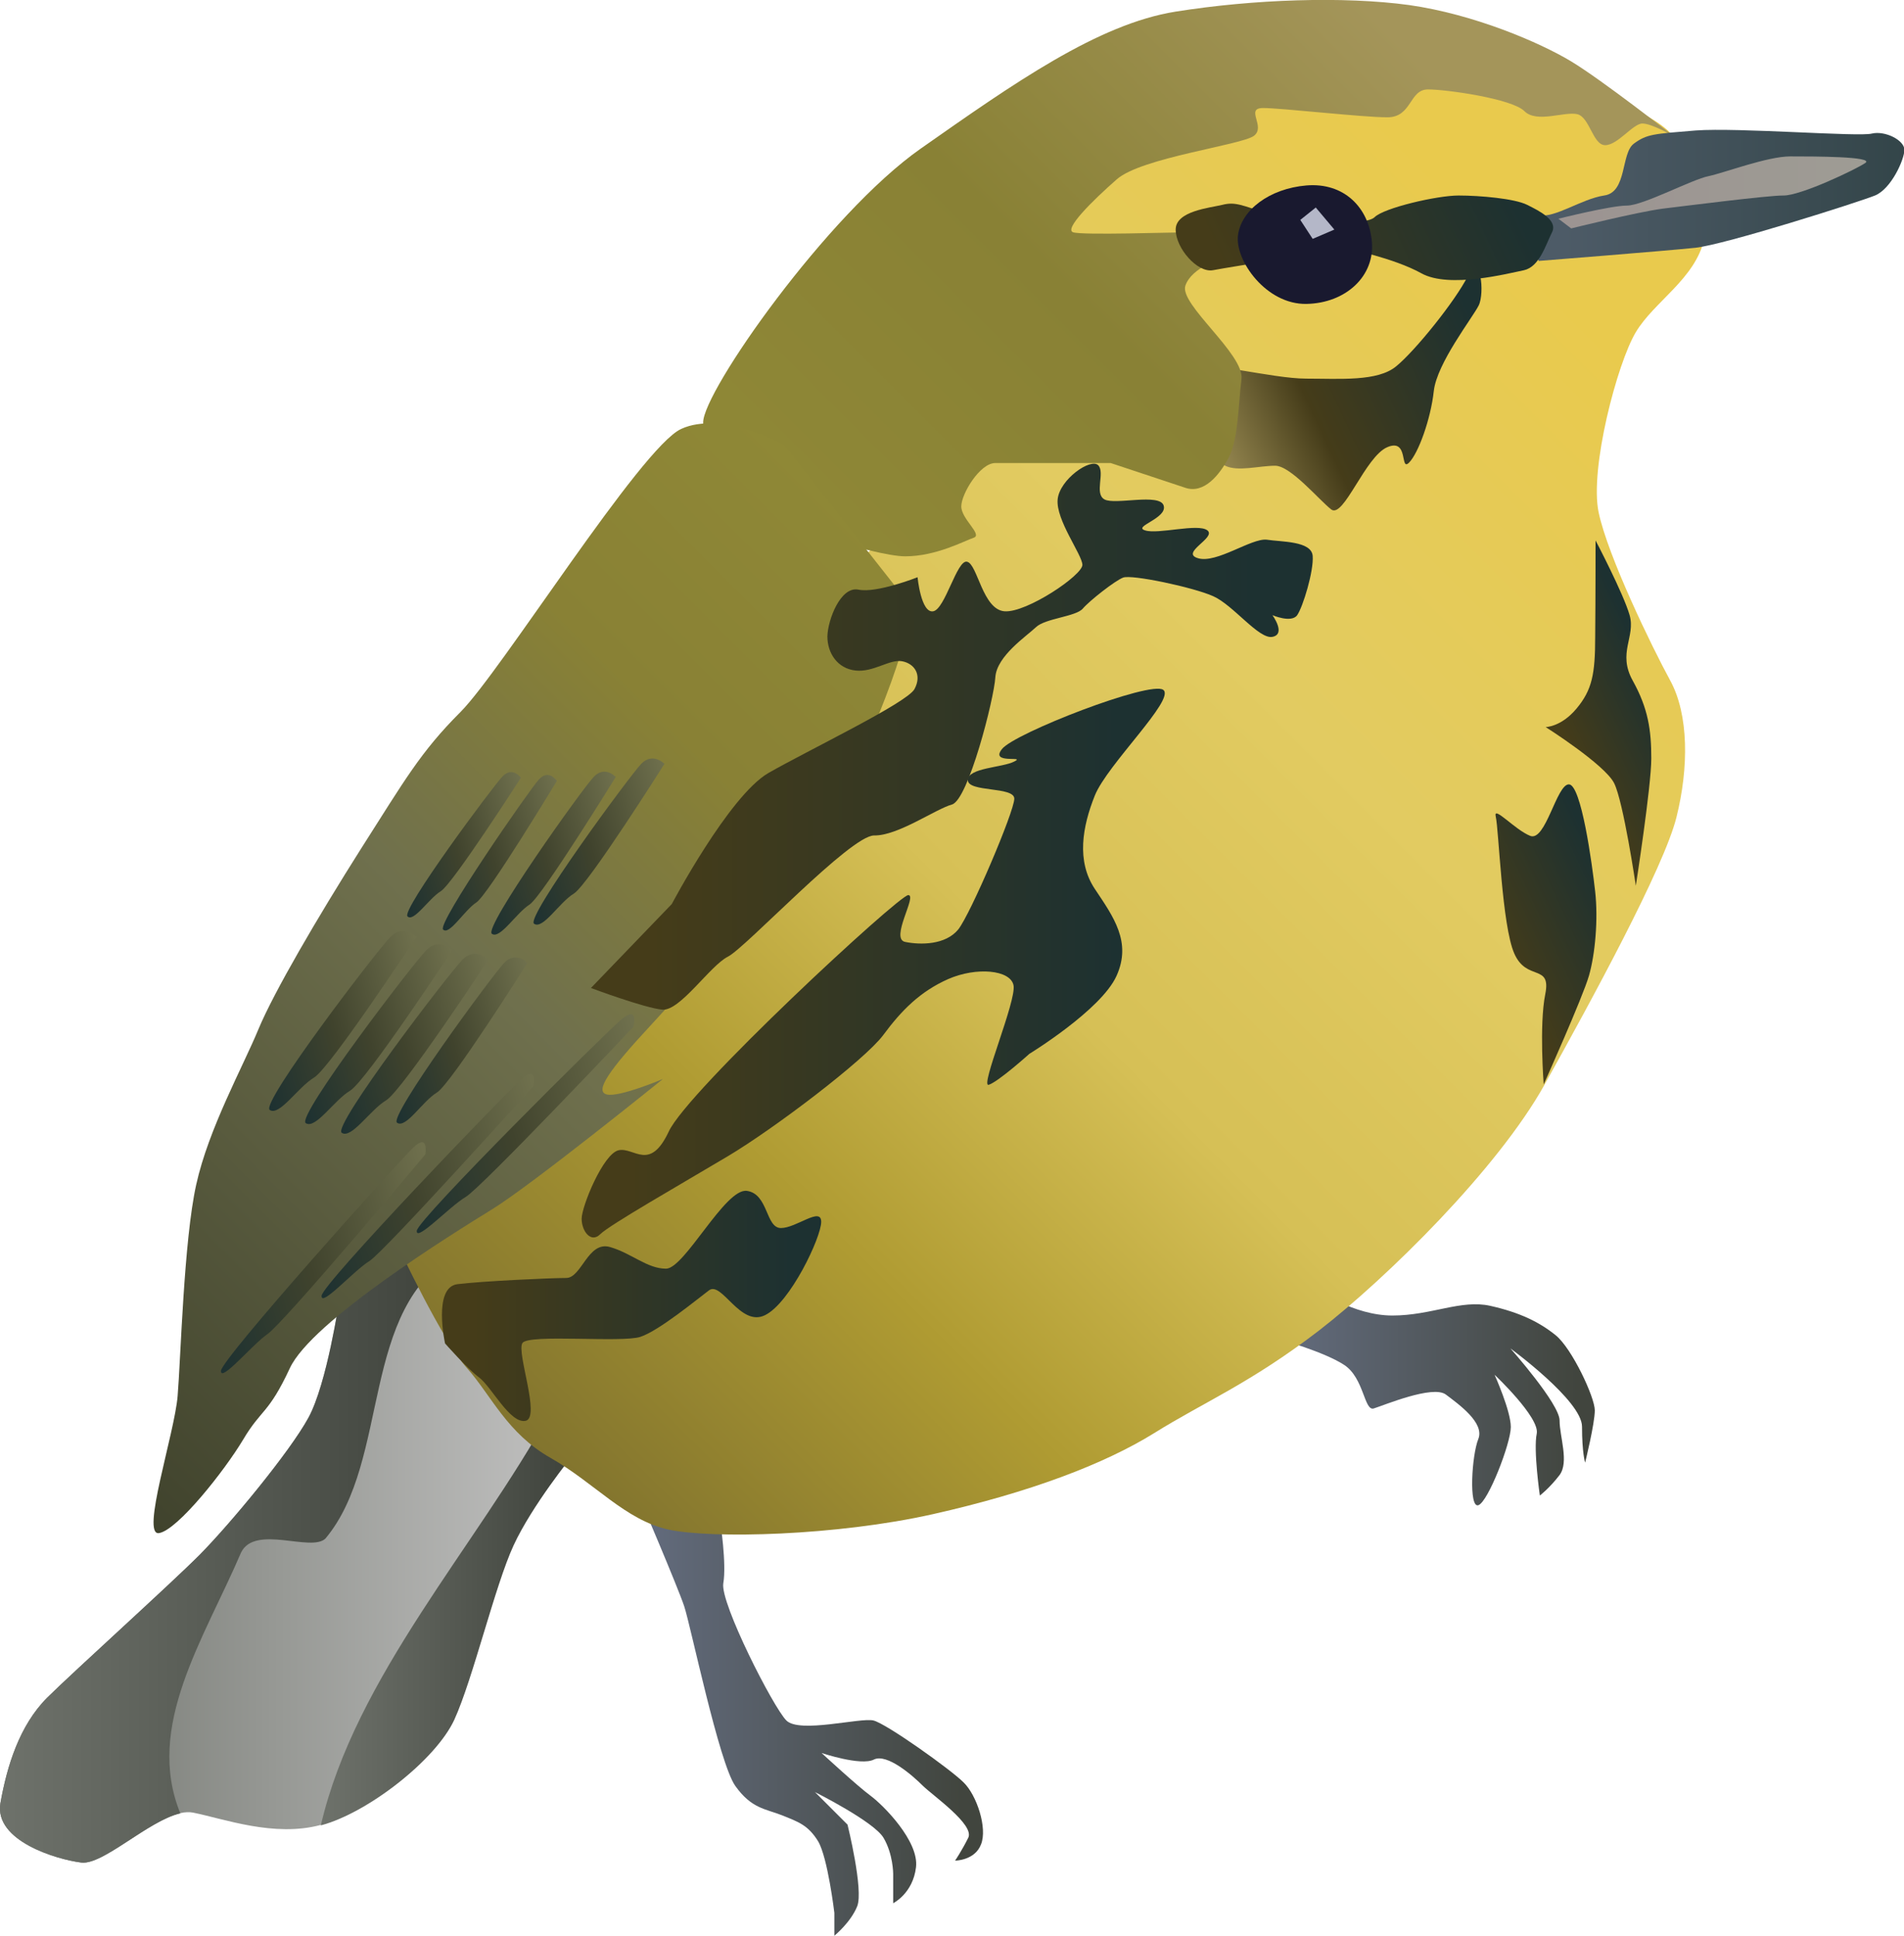 
        <svg xmlns:rdf="http://www.w3.org/1999/02/22-rdf-syntax-ns#" xmlns="http://www.w3.org/2000/svg" xmlns:cc="http://creativecommons.org/ns#" xmlns:xlink="http://www.w3.org/1999/xlink" xmlns:dc="http://purl.org/dc/elements/1.1/" x="0px" y="0px" width="492" height="500" viewBox="0 0 492 500" xml:space="preserve">
            <title>Dendroica discolor (Prairie Warbler)</title>
            <desc xmlns:ian_image_library="https://ian.umces.edu/media-library/">
                <ian_image_library:title>Dendroica discolor (Prairie Warbler)</ian_image_library:title>
                <ian_image_library:descr>Illustration of Dendroica discolor (Prairie Warbler)</ian_image_library:descr>
                <ian_image_library:scene>
                    <ian_image_library:contains>bird, prairie, warbler, Chordata, Aves, Passeriformes, Parulidae, Dendroica, discolor</ian_image_library:contains>
                    <ian_image_library:when>2005-03-09</ian_image_library:when>
                </ian_image_library:scene>
            </desc>
            
<g id="ian_symbols_cd0743f0af1903543db3bcc8bf857a29">
	<g id="ian_symbols_6b01625117547d24395ffcd9c35f03e3">
		<g id="ian_symbols_10cf4571a8d764941da24e3c78c71a12">
			<g id="ian_symbols_b065597d631ad8d48100d1a4d336c28d">
				<g>
						<linearGradient id="ian_symbols_e845328ac19980a4a54d2b36d3f1dc99" gradientUnits="userSpaceOnUse" x1="711.806" y1="1822.233" x2="1455.997" y2="1822.233" gradientTransform="matrix(0.199 0 0 -0.199 -141.507 759.791)">
						<stop  offset="0" style="stop-color:#6E726B"/>
						<stop  offset="0.938" style="stop-color:#BDBDBC"/>
					</linearGradient>
					<path fill="url(#ian_symbols_e845328ac19980a4a54d2b36d3f1dc99)" d="M87.7,335.7c0,0-3.2,21.7-8,30.5c-4.8,8.8-20.1,27.3-28.1,35.4c-8,8-32.1,29.7-39.4,36.9
						c-7.2,7.2-10.4,17.7-12.1,27.3c-1.6,9.7,14.5,14.5,20.9,15.3c6.5,0.8,20.9-14.5,28.9-12.9c8,1.6,20.9,6.4,32.9,3.2
						c12.1-3.2,29.7-16.9,34.5-27.3c4.8-10.5,10.5-34.6,15.3-45c4.8-10.4,15.3-23.3,15.3-23.3L112.6,314L87.7,335.7L87.7,335.7z"/>
						<linearGradient id="ian_symbols_fc6f9aabac0f81a43d458665e8d82656" gradientUnits="userSpaceOnUse" x1="711.811" y1="1822.255" x2="1306.122" y2="1822.255" gradientTransform="matrix(0.199 0 0 -0.199 -141.507 759.791)">
						<stop  offset="0" style="stop-color:#6E726B"/>
						<stop  offset="0.938" style="stop-color:#41453E"/>
					</linearGradient>
					<path fill="url(#ian_symbols_fc6f9aabac0f81a43d458665e8d82656)" d="M62.3,401c3.6-7.3,18.1,0,21.8-3.6c17-20.3,8.6-59.7,34.1-73.7l-5.6-9.7l-24.9,21.7
						c0,0-3.2,21.7-8,30.5c-4.8,8.8-20.1,27.3-28.1,35.4c-8,8-32.1,29.7-39.4,36.9c-7.2,7.2-10.4,17.7-12.1,27.3
						c-1.6,9.7,14.5,14.5,20.9,15.3c5.6,0.7,17.3-10.8,25.6-12.7C37.4,445.9,52.7,423.4,62.3,401L62.3,401z"/>
						<linearGradient id="ian_symbols_25aff3cc2eb4f244bd1733bacd630170" gradientUnits="userSpaceOnUse" x1="1128.64" y1="1717.758" x2="1456.002" y2="1717.758" gradientTransform="matrix(0.199 0 0 -0.199 -141.507 759.791)">
						<stop  offset="0" style="stop-color:#6E726B"/>
						<stop  offset="0.938" style="stop-color:#41453E"/>
					</linearGradient>
					<path fill="url(#ian_symbols_25aff3cc2eb4f244bd1733bacd630170)" d="M141.9,365.2c-18.6,33.9-50.1,67.9-59,106.3c12.1-3.2,29.7-16.9,34.5-27.3
						c4.8-10.5,10.5-34.6,15.3-45c4.8-10.4,15.3-23.3,15.3-23.3L141.9,365.2L141.9,365.2z"/>
						<linearGradient id="ian_symbols_e38d3fad385108a481c832b43b8cf1b0" gradientUnits="userSpaceOnUse" x1="1541.641" y1="1593.125" x2="1989.554" y2="1593.125" gradientTransform="matrix(0.199 0 0 -0.199 -141.507 759.791)">
						<stop  offset="0" style="stop-color:#636C7E"/>
						<stop  offset="0.938" style="stop-color:#41453E"/>
					</linearGradient>
					<path fill="url(#ian_symbols_e38d3fad385108a481c832b43b8cf1b0)" d="M165,386.2c0,0,10.1,23.6,11.8,28.7c1.7,5.1,9,40.5,13.2,46.4c4.2,5.9,7.8,5.9,12.1,7.6
						c4.2,1.7,6.7,2.5,9.3,6.7c2.5,4.2,4.2,18.5,4.2,18.5v5.9c0,0,4.2-3.4,5.9-7.6c1.7-4.2-2.5-21.1-2.5-21.1l-8.4-8.4
						c0,0,15.2,7.6,17.7,11.8c2.5,4.2,2.5,9.3,2.5,9.3v7.6c0,0,5.1-2.5,5.9-9.3c0.8-6.7-8.4-16-11.8-18.5c-3.4-2.5-12.6-11-12.6-11
						s10.1,3.4,13.5,1.7c3.4-1.7,10.1,4.2,12.6,6.7c2.5,2.5,13.5,10.1,11.8,13.5c-1.7,3.4-3.4,5.9-3.4,5.9s5.1,0,6.7-4.2
						c1.7-4.2-1.1-12.7-4.5-16c-3.4-3.4-20-15.2-23.3-16c-3.4-0.8-19.1,3.4-22.5,0c-3.4-3.4-17.1-30.3-16.3-35.4
						c0.9-5.1-0.8-16-0.8-16L165,386.2L165,386.2z"/>
						<linearGradient id="ian_symbols_1723afc090c4aa3455b2bfedd03e58a1" gradientUnits="userSpaceOnUse" x1="2372.95" y1="2006.513" x2="2784.415" y2="2006.513" gradientTransform="matrix(0.199 0 0 -0.199 -141.507 759.791)">
						<stop  offset="0" style="stop-color:#636C7E"/>
						<stop  offset="0.938" style="stop-color:#41453E"/>
					</linearGradient>
					<path fill="url(#ian_symbols_1723afc090c4aa3455b2bfedd03e58a1)" d="M340.4,333.1c0,0,9.3,6.7,19.4,6.7c10.1,0,17.7-4.2,25.3-2.5c7.6,1.7,12.7,4.2,16.9,7.6
						c4.2,3.4,10.1,16,10.1,19.4c0,3.4-2.5,13.5-2.5,13.5s-0.8-2.5-0.8-9.3c0-6.7-18.5-20.2-18.5-20.2s12.7,14.3,12.7,18.6
						c0,4.2,2.5,10.7,0,14.1c-2.6,3.4-5.1,5.3-5.1,5.3s-1.7-11.8-0.8-16c0.8-4.2-10.9-15.2-10.9-15.2s4.2,9.3,4.2,13.5
						c0,4.2-5.9,19.4-8.4,20.2c-2.5,0.8-1.7-12.9,0-17.1c1.7-4.2-5.1-9-8.4-11.5c-3.4-2.5-16,2.8-18.6,3.6
						c-2.5,0.8-2.5-7.8-7.6-11.2c-5.1-3.4-16.9-6.7-16.9-6.7L340.4,333.1L340.4,333.1z"/>
						<linearGradient id="ian_symbols_263c3fed331c80044925d9556c70a9cc" gradientUnits="userSpaceOnUse" x1="1378.673" y1="1966.665" x2="2972.197" y2="3560.161" gradientTransform="matrix(0.199 0 0 -0.199 -141.507 759.791)">
						<stop  offset="0" style="stop-color:#82742E"/>
						<stop  offset="0.208" style="stop-color:#AF9B32"/>
						<stop  offset="0.399" style="stop-color:#D6C056"/>
						<stop  offset="0.607" style="stop-color:#E2CB61"/>
						<stop  offset="0.888" style="stop-color:#E9CA4D"/>
					</linearGradient>
					<path fill="url(#ian_symbols_263c3fed331c80044925d9556c70a9cc)" d="M432.4,35.2c-6.4-8-33.8-16.1-33.8-16.1l-100.4,4.8l-37.8,31.3l7.2,43.4l-83.6,85.2L102.9,322
						c0,0,11.3,24.1,17.7,31.3c6.4,7.2,10.4,16.9,21.7,23.3c11.3,6.4,19.3,16.1,30.5,18.5c11.2,2.4,43.4,1.6,68.3-4
						c24.9-5.6,44.2-12.9,57.1-20.9c12.8-8,24.9-12.9,42.6-26.5c17.7-13.7,46.2-41.8,58.3-63.5c12.1-21.7,30.9-56.2,34.1-69.1
						c3.2-12.8,3.2-26.5-1.6-35.3c-4.8-8.8-16.1-32.1-18.5-43.4c-2.4-11.3,4.8-38.6,9.6-46.6c4.8-8,15.3-13.7,17.7-24.1
						C442.8,51.2,438.8,43.2,432.4,35.2L432.4,35.2z"/>
						<linearGradient id="ian_symbols_b9abb8df9a52afe481420c9f41da90fb" gradientUnits="userSpaceOnUse" x1="2264.658" y1="3212.863" x2="2666.119" y2="3400.042" gradientTransform="matrix(0.199 0 0 -0.199 -141.507 759.791)">
						<stop  offset="1.120000e-02" style="stop-color:#A4955A"/>
						<stop  offset="0.376" style="stop-color:#453C19"/>
						<stop  offset="0.916" style="stop-color:#1D3131"/>
					</linearGradient>
					<path fill="url(#ian_symbols_b9abb8df9a52afe481420c9f41da90fb)" d="M379.3,71.3c-3.2,6.4-13.6,19.3-18.5,23.3c-4.8,4-14.5,3.2-23.3,3.2c-8.8,0-26.5-4.8-31.4-3.2
						c-4.8,1.6-8,9.7-3.2,12.1c4.8,2.4,10.4,2.4,12.9,4.8c2.4,2.4-2.4,7.2,0.8,8.8c3.2,1.6,8.8,0,12.9,0c4,0,11.3,8.8,14.5,11.3
						c3.2,2.4,8.8-13.7,14.5-16.1c5.6-2.4,3.2,6.4,5.6,4c2.4-2.4,5.6-11.2,6.4-18.5c0.8-7.2,10-18.9,11.6-22.1
						C383.7,75.7,382.6,64.9,379.3,71.3L379.3,71.3z"/>
						<linearGradient id="ian_symbols_049f82848f328234c9316b595a714ea3" gradientUnits="userSpaceOnUse" x1="1794.346" y1="3038.778" x2="2643.76" y2="3888.15" gradientTransform="matrix(0.199 0 0 -0.199 -141.507 759.791)">
						<stop  offset="0" style="stop-color:#8F8836"/>
						<stop  offset="0.416" style="stop-color:#898135"/>
						<stop  offset="0.86" style="stop-color:#A4955A"/>
					</linearGradient>
					<path fill="url(#ian_symbols_049f82848f328234c9316b595a714ea3)" d="M358.5,30.3c6.4,0,5.6-7.2,10.5-7.2c4.8,0,21.7,2.4,24.9,5.6c3.2,3.2,10.4,0,13.7,0.8
						c3.2,0.8,4,8,7.2,8c3.2,0,7.2-5.6,9.6-5.6c2.4,0,8,3.2,8,3.2s-18.5-14.5-26.5-19.3c-8-4.8-24.9-12.1-41.8-14.5
						C347.2-1,323.9-0.2,303.8,3c-20.1,3.2-41.8,18.5-65.9,35.4c-24.1,16.9-56.2,62.7-56.2,70.7c0,8-0.8,13.7,6.4,19.3
						c7.2,5.6,37.8,15.3,45.8,15.3c8,0,15.3-4,17.7-4.8c2.4-0.8-3.2-4.8-3.2-8.1c0-3.2,4.8-11.2,8.8-11.2H287c0,0,14.5,4.8,19.3,6.4
						c4.8,1.6,8.8-3.2,11.3-8c2.4-4.8,2.4-13.7,3.2-20.1c0.8-6.4-16.1-19.3-14.5-24.1c1.6-4.8,9.7-7.2,9.7-7.2S311.1,60,307,60
						c-4,0-27.3,0.8-29.7,0c-2.4-0.8,4.8-8,11.3-13.7c6.4-5.6,32.1-8.8,35.4-11.2c3.2-2.4-2.4-7.2,2.4-7.2
						C331.1,27.9,352,30.3,358.5,30.3L358.5,30.3z"/>
						<linearGradient id="ian_symbols_6f70dd3b8b3adc941d691dff3ebeab0d" gradientUnits="userSpaceOnUse" x1="1858.017" y1="3117.811" x2="742.986" y2="2002.789" gradientTransform="matrix(0.199 0 0 -0.199 -141.507 759.791)">
						<stop  offset="0" style="stop-color:#8F8836"/>
						<stop  offset="0.23" style="stop-color:#898135"/>
						<stop  offset="0.483" style="stop-color:#6F704D"/>
						<stop  offset="1" style="stop-color:#40432D"/>
					</linearGradient>
					<path fill="url(#ian_symbols_6f70dd3b8b3adc941d691dff3ebeab0d)" d="M234.7,155.7c2.4,7.2-12.1,41-18.5,52.2c-6.4,11.2-37.8,45.8-48.2,57.1
						c-10.4,11.2-14.5,16.9-11.2,17.7c3.2,0.8,14.5-4,14.5-4s-33.8,27.3-44.2,33.7c-10.4,6.4-46.6,28.9-52.2,41
						c-5.6,12-7.3,10.4-12.1,18.5c-4.8,8-16.9,23.3-21.7,24.1c-4.8,0.8,4-25.7,4.8-35.4c0.8-9.6,1.6-40.2,4.8-54.6
						c3.2-14.5,12.1-30.5,16.1-40.2c4-9.6,15.3-28.9,26.5-46.6c11.3-17.7,15.3-24.9,25.7-35.3c10.5-10.5,46.6-68.3,57-73.1
						c10.4-4.8,26.5,4,26.5,4"/>
						<linearGradient id="ian_symbols_efe71bb210ae6ca4cd18961b5fbae66b" gradientUnits="userSpaceOnUse" x1="2702.845" y1="3567.963" x2="3187.36" y2="3567.963" gradientTransform="matrix(0.199 0 0 -0.199 -141.507 759.791)">
						<stop  offset="7.870000e-02" style="stop-color:#4D5B67"/>
						<stop  offset="1" style="stop-color:#334549"/>
					</linearGradient>
					<path fill="url(#ian_symbols_efe71bb210ae6ca4cd18961b5fbae66b)" d="M422.2,37.1c3.4-2.5,5.1-2.5,16-3.4c11-0.8,42.2,1.7,45.5,0.8c3.4-0.8,8.4,1.7,8.4,4.2
						c0,2.5-3.4,10.1-7.6,11.8c-4.2,1.7-38.8,12.7-46.4,13.5c-7.6,0.8-40.5,3.4-40.5,3.4s-4.2-12.6,0-11.8c4.2,0.8,11-4.2,16.9-5.1
						C420.5,49.7,418.8,39.6,422.2,37.1L422.2,37.1z"/>
						<linearGradient id="ian_symbols_616af18ec06a54d4a112a7da573b5bc2" gradientUnits="userSpaceOnUse" x1="2737.872" y1="3571.791" x2="3137.785" y2="3571.791" gradientTransform="matrix(0.199 0 0 -0.199 -141.507 759.791)">
						<stop  offset="7.870000e-02" style="stop-color:#9C9492"/>
						<stop  offset="1" style="stop-color:#9E9C94"/>
					</linearGradient>
					<path fill="url(#ian_symbols_616af18ec06a54d4a112a7da573b5bc2)" d="M482,42.1c2.5-1.7-13.5-1.7-19.4-1.7c-5.9,0-16.9,4.2-21.1,5.1c-4.2,0.8-16.9,7.6-21.1,7.6
						c-4.2,0-17.7,3.4-17.7,3.4l3.3,2.5c0,0,16.9-4.2,23.6-5.1c6.7-0.8,27-3.4,31.2-3.4C465.2,50.6,479.5,43.8,482,42.1L482,42.1z"
						/>
						<linearGradient id="ian_symbols_58a098e51d58cb3459b947ca99ae31fd" gradientUnits="userSpaceOnUse" x1="2284.88" y1="3418.969" x2="2693.373" y2="3609.442" gradientTransform="matrix(0.199 0 0 -0.199 -141.507 759.791)">
						<stop  offset="7.870000e-02" style="stop-color:#453C19"/>
						<stop  offset="0.916" style="stop-color:#1D3131"/>
					</linearGradient>
					<path fill="url(#ian_symbols_58a098e51d58cb3459b947ca99ae31fd)" d="M303.8,59.3c0-4.8,8.8-5.6,12.1-6.4c3.2-0.8,4.8,0,12,2.4c7.2,2.4,24.9,3.2,27.3,0.8
						c2.4-2.4,16.1-5.6,21.7-5.6c5.6,0,14.5,0.8,17.7,2.4c3.2,1.6,8.1,4,6.4,7.2c-1.6,3.2-3.2,8.8-7.2,9.7c-4,0.8-19.3,4.8-26.5,0.8
						c-7.2-4-19.3-6.4-19.3-6.4s-30.5,4.8-34.6,5.6C309.4,70.5,303.8,64.1,303.8,59.3L303.8,59.3z"/>
					<path fill="#19192F" d="M337.6,78.5c10.2-0.2,17.7-7.2,16.9-16.1c-0.8-8.8-7.2-15.3-16.9-14.5c-9.6,0.8-16.9,6.4-17.7,12.9
						C319.1,67.3,327.2,78.7,337.6,78.5L337.6,78.5z"/>
					<polygon fill="#B4B7C8" points="336,56.8 340,53.6 344.8,59.3 339.2,61.7 					"/>
						<linearGradient id="ian_symbols_bd753168bf90a2a4b1f5252a82a91a55" gradientUnits="userSpaceOnUse" x1="2730.297" y1="2857.284" x2="2877.739" y2="2926.05" gradientTransform="matrix(0.199 0 0 -0.199 -141.507 759.791)">
						<stop  offset="7.870000e-02" style="stop-color:#453C19"/>
						<stop  offset="0.916" style="stop-color:#1D3131"/>
					</linearGradient>
					<path fill="url(#ian_symbols_bd753168bf90a2a4b1f5252a82a91a55)" d="M412.3,139.6c0,0,7.2,13.7,8.8,19.3c1.6,5.6-3.2,9.7,0.8,16.9c4,7.2,4.8,12.8,4.8,20.1
						c0,7.2-4,32.9-4,32.9s-3.2-21.7-5.6-26.5c-2.4-4.8-17.7-14.5-17.7-14.5s4,0,8-4.8c4-4.8,4.8-8.9,4.8-18.5
						C412.3,154.9,412.3,139.6,412.3,139.6L412.3,139.6z"/>
						<linearGradient id="ian_symbols_b7c56f5fe2f6e314f56bff3717fce063" gradientUnits="userSpaceOnUse" x1="2646.144" y1="2568.85" x2="2825.634" y2="2652.535" gradientTransform="matrix(0.199 0 0 -0.199 -141.507 759.791)">
						<stop  offset="7.870000e-02" style="stop-color:#453C19"/>
						<stop  offset="0.916" style="stop-color:#1D3131"/>
					</linearGradient>
					<path fill="url(#ian_symbols_b7c56f5fe2f6e314f56bff3717fce063)" d="M395.4,215.9c4,1.6,6.8-13.3,10-13.3c3.2,0,6,20.5,6.8,27.7c0.8,7.2,0,16.1-1.6,21.7
						c-1.6,5.6-11.7,28.1-11.7,28.1s-1.2-15.3,0.4-23.3c1.6-8-4.8-3.2-8-10.5c-3.2-7.2-4-32.1-4.8-35.4
						C385.8,207.9,391.4,214.3,395.4,215.9L395.4,215.9z"/>
						<linearGradient id="ian_symbols_670ecd174c19af34859ad23ded4064e6" gradientUnits="userSpaceOnUse" x1="1480.289" y1="2863.991" x2="2418.143" y2="2863.991" gradientTransform="matrix(0.199 0 0 -0.199 -141.507 759.791)">
						<stop  offset="7.870000e-02" style="stop-color:#453C19"/>
						<stop  offset="0.916" style="stop-color:#1D3131"/>
					</linearGradient>
					<path fill="url(#ian_symbols_670ecd174c19af34859ad23ded4064e6)" d="M339.2,143.6c0.3,3.9-2.5,13.1-4,15.3c-1.5,2.1-6.4,0-6.4,0s3.6,4.9,0,5.6
						c-3.5,0.7-10.1-8.2-15.3-10.5c-5.1-2.3-21.2-5.7-23.3-4.8c-2.1,0.8-8.7,6-10.4,8c-1.8,2.1-9.7,2.5-12.1,4.8
						c-2.4,2.3-10.1,7.4-10.5,12.9c-0.3,5.5-7,31.7-11.2,32.9c-4.3,1.2-14,8.1-20.1,8c-6.1-0.1-33.2,29-37.8,31.3
						c-4.6,2.3-12.3,14-16.9,13.7c-4.6-0.4-18.5-5.6-18.5-5.6l20.9-21.7c0,0,14.7-27.8,24.9-33.8c10.3-5.9,35.8-18.1,37.8-21.7
						c2-3.7,0-6.6-3.2-7.2c-3.2-0.6-7.4,2.9-12,2.4c-4.7-0.5-7.3-4.5-7.3-8.8c0.1-4.3,3.4-13,8-12.1c4.7,1,15.3-3.2,15.3-3.2
						s0.9,9.3,4,8.8c3.1-0.4,6.2-13.5,8.8-12.8c2.7,0.6,4,12.4,9.7,12.8c5.7,0.4,20.1-9.3,20.1-12c-0.1-2.7-6.9-11.6-6.4-16.9
						c0.5-5.2,8.6-10.8,10.5-8.8c1.8,1.9-1.1,7.3,1.6,8.8c2.7,1.5,14.3-1.7,15.3,1.6c1,3.3-8.1,5.4-4.8,6.4c3.3,1.1,13.7-1.9,16.1,0
						c2.4,1.9-7.2,5.8-2.4,7.2c4.8,1.4,13.7-5.2,17.7-4.8C331.1,140,338.9,139.7,339.2,143.6L339.2,143.6z"/>
						<linearGradient id="ian_symbols_3486c7302e2b6754a1b61536190392cf" gradientUnits="userSpaceOnUse" x1="1468.13" y1="2570.642" x2="2225.936" y2="2570.642" gradientTransform="matrix(0.199 0 0 -0.199 -141.507 759.791)">
						<stop  offset="7.870000e-02" style="stop-color:#453C19"/>
						<stop  offset="0.916" style="stop-color:#1D3131"/>
					</linearGradient>
					<path fill="url(#ian_symbols_3486c7302e2b6754a1b61536190392cf)" d="M300.6,178.2c3.2,2.4-14.5,19.3-17.7,27.3c-3.2,8-4.8,16.9,0,24.1c4.8,7.2,9.6,13.7,5.6,22.5
						c-4,8.8-22.5,20.1-22.5,20.1s-8,7.2-10.5,8c-2.4,0.8,7.2-21.7,6.4-25.7c-0.8-4-9.6-4.8-16.9-1.6c-7.2,3.2-12,8-16.8,14.5
						c-4.8,6.4-28.1,24.1-40.2,31.3c-12.1,7.2-30.5,17.7-32.9,20.1c-2.4,2.4-4.8-0.8-4.8-4c0-3.2,5.6-16.9,9.6-17.7
						c4-0.8,8,5.6,12.9-4.8c4.8-10.5,59.5-61.1,61.9-61.1c2.4,0-4.8,11.3-0.8,12.1c4,0.8,10.4,0.8,13.7-3.2
						c3.2-4,14.5-30.5,14.5-33.8c0-3.2-12-1.6-12-4.8c0-3.2,8.9-3.2,12-4.8c3.2-1.6-6.4,0.8-3.2-3.2
						C262,189.4,297.4,175.7,300.6,178.2L300.6,178.2z"/>
						<linearGradient id="ian_symbols_ea0f1cdcdd8d9bc4a5e79c5fae040476" gradientUnits="userSpaceOnUse" x1="1286.303" y1="2125.329" x2="1779.38" y2="2125.329" gradientTransform="matrix(0.199 0 0 -0.199 -141.507 759.791)">
						<stop  offset="7.870000e-02" style="stop-color:#453C19"/>
						<stop  offset="0.916" style="stop-color:#1D3131"/>
					</linearGradient>
					<path fill="url(#ian_symbols_ea0f1cdcdd8d9bc4a5e79c5fae040476)" d="M212.2,315.6c0,4-8,20.9-14.5,24.1c-6.4,3.2-11.2-8.9-14.5-6.4c-3.2,2.4-12.9,10.4-17.7,12
						c-4.8,1.6-28.9-0.8-30.5,1.6c-1.6,2.4,4.8,19.3,0.8,20.1c-4,0.8-8.8-8.8-12-11.2c-3.2-2.4-8.8-8.8-8.8-8.8s-3.2-14.5,3.2-15.3
						c6.5-0.8,24.1-1.6,28.1-1.6c4,0,5.6-9.6,11.3-8c5.6,1.6,9.6,5.6,14.5,5.6c4.8,0,15.3-20.9,20.9-20.1c5.6,0.8,4.8,9.6,8.8,9.6
						C205.8,317.2,212.2,311.6,212.2,315.6L212.2,315.6z"/>
						<linearGradient id="ian_symbols_8114ebe008fa33e4619cf13cd36c14b1" gradientUnits="userSpaceOnUse" x1="1039.053" y1="2465.619" x2="1273.628" y2="2528.448" gradientTransform="matrix(0.199 0 0 -0.199 -141.507 759.791)">
						<stop  offset="0" style="stop-color:#1D3131"/>
						<stop  offset="0.438" style="stop-color:#40432D"/>
						<stop  offset="0.983" style="stop-color:#6F704D"/>
					</linearGradient>
					<path fill="url(#ian_symbols_8114ebe008fa33e4619cf13cd36c14b1)" d="M107.6,242c0,0-3.4-3.4-6.7,0c-3.4,3.4-33.7,43-31.2,44.7c2.5,1.7,7.3-5.9,11.5-8.4
						C85.4,275.7,107.6,242,107.6,242L107.6,242z"/>
						<linearGradient id="ian_symbols_cfa274331616c30409bcf38b159fd367" gradientUnits="userSpaceOnUse" x1="1085.7" y1="2448.636" x2="1320.303" y2="2511.514" gradientTransform="matrix(0.199 0 0 -0.199 -141.507 759.791)">
						<stop  offset="0" style="stop-color:#1D3131"/>
						<stop  offset="0.438" style="stop-color:#40432D"/>
						<stop  offset="0.983" style="stop-color:#6F704D"/>
					</linearGradient>
					<path fill="url(#ian_symbols_cfa274331616c30409bcf38b159fd367)" d="M116.9,245.4c0,0-3.4-3.4-6.7,0c-3.4,3.4-33.7,43-31.2,44.7c2.5,1.7,7.3-5.9,11.5-8.4
						C94.7,279.1,116.9,245.4,116.9,245.4L116.9,245.4z"/>
						<linearGradient id="ian_symbols_45b7fb8a92637e74d929d2bac57685d4" gradientUnits="userSpaceOnUse" x1="1132.341" y1="2435.978" x2="1366.945" y2="2498.807" gradientTransform="matrix(0.199 0 0 -0.199 -141.507 759.791)">
						<stop  offset="0" style="stop-color:#1D3131"/>
						<stop  offset="0.438" style="stop-color:#40432D"/>
						<stop  offset="0.983" style="stop-color:#6F704D"/>
					</linearGradient>
					<path fill="url(#ian_symbols_45b7fb8a92637e74d929d2bac57685d4)" d="M126.2,247.9c0,0-3.4-3.4-6.7,0c-3.4,3.4-33.7,43-31.2,44.7c2.5,1.7,7.3-5.9,11.5-8.4
						C104,281.6,126.2,247.9,126.2,247.9L126.2,247.9z"/>
						<linearGradient id="ian_symbols_64d45427b1f15064cdec1f464aa4aec1" gradientUnits="userSpaceOnUse" x1="1205.994" y1="2442.948" x2="1416.561" y2="2499.394" gradientTransform="matrix(0.199 0 0 -0.199 -141.507 759.791)">
						<stop  offset="0" style="stop-color:#1D3131"/>
						<stop  offset="0.438" style="stop-color:#40432D"/>
						<stop  offset="0.983" style="stop-color:#6F704D"/>
					</linearGradient>
					<path fill="url(#ian_symbols_64d45427b1f15064cdec1f464aa4aec1)" d="M136.3,248.7c0,0-3-3.1-6,0c-3,3.1-30,39.8-27.7,41.3c2.3,1.6,6.5-5.5,10.3-7.8
						C116.6,279.9,136.3,248.7,136.3,248.7L136.3,248.7z"/>
						<linearGradient id="ian_symbols_9a8ad2a2c6f994b49dce3d50caef7217" gradientUnits="userSpaceOnUse" x1="971.019" y1="2144.845" x2="1292.197" y2="2230.92" gradientTransform="matrix(0.199 0 0 -0.199 -141.507 759.791)">
						<stop  offset="0" style="stop-color:#1D3131"/>
						<stop  offset="0.438" style="stop-color:#40432D"/>
						<stop  offset="0.983" style="stop-color:#6F704D"/>
					</linearGradient>
					<path fill="url(#ian_symbols_9a8ad2a2c6f994b49dce3d50caef7217)" d="M109.9,298.2c0,0,1-5.8-3.2-1.7c-4.2,4.1-49.5,54.5-49.6,57.6c-0.1,3.1,8.1-6.8,12-9.5
						C73.1,342,109.9,298.2,109.9,298.2L109.9,298.2z"/>
						<linearGradient id="ian_symbols_92e9d8122cd5fb44c901e6e2f751c993" gradientUnits="userSpaceOnUse" x1="1103.187" y1="2237.275" x2="1431.62" y2="2325.309" gradientTransform="matrix(0.199 0 0 -0.199 -141.507 759.791)">
						<stop  offset="0" style="stop-color:#1D3131"/>
						<stop  offset="0.438" style="stop-color:#40432D"/>
						<stop  offset="0.983" style="stop-color:#6F704D"/>
					</linearGradient>
					<path fill="url(#ian_symbols_92e9d8122cd5fb44c901e6e2f751c993)" d="M137.8,280.6c0,0,1.3-5.8-3.1-1.8c-4.4,3.9-51.4,52.8-51.6,55.9c-0.2,3.1,8.3-6.5,12.4-9
						C99.5,323.1,137.8,280.6,137.8,280.6L137.8,280.6z"/>
						<linearGradient id="ian_symbols_ea462264ad948e54fdda2d8c5ac1a3d5" gradientUnits="userSpaceOnUse" x1="1228.126" y1="2317.363" x2="1561.083" y2="2406.551" gradientTransform="matrix(0.199 0 0 -0.199 -141.507 759.791)">
						<stop  offset="0" style="stop-color:#1D3131"/>
						<stop  offset="0.438" style="stop-color:#40432D"/>
						<stop  offset="0.983" style="stop-color:#6F704D"/>
					</linearGradient>
					<path fill="url(#ian_symbols_ea462264ad948e54fdda2d8c5ac1a3d5)" d="M163.7,265.2c0,0,1.4-5.7-3.1-1.9c-4.5,3.8-52.6,51.6-52.9,54.6c-0.3,3.1,8.5-6.3,12.6-8.7
						C124.4,306.8,163.7,265.2,163.7,265.2L163.7,265.2z"/>
						<linearGradient id="ian_symbols_1968d75b98d1259489bc2f024ec1b25b" gradientUnits="userSpaceOnUse" x1="1384.07" y1="2701.709" x2="1594.722" y2="2758.157" gradientTransform="matrix(0.199 0 0 -0.199 -141.507 759.791)">
						<stop  offset="0" style="stop-color:#1D3131"/>
						<stop  offset="0.438" style="stop-color:#40432D"/>
						<stop  offset="0.983" style="stop-color:#6F704D"/>
					</linearGradient>
					<path fill="url(#ian_symbols_1968d75b98d1259489bc2f024ec1b25b)" d="M171.7,197.3c0,0-3-3.1-6,0c-3,3.1-30,39.8-27.7,41.3c2.3,1.6,6.5-5.5,10.3-7.8
						C152,228.5,171.7,197.3,171.7,197.3L171.7,197.3z"/>
						<linearGradient id="ian_symbols_291aaaaa2a2d9bd4895b5de1479255f1" gradientUnits="userSpaceOnUse" x1="1329.323" y1="2687.908" x2="1530.87" y2="2741.878" gradientTransform="matrix(0.199 0 0 -0.199 -141.507 759.791)">
						<stop  offset="0" style="stop-color:#1D3131"/>
						<stop  offset="0.438" style="stop-color:#40432D"/>
						<stop  offset="0.983" style="stop-color:#6F704D"/>
					</linearGradient>
					<path fill="url(#ian_symbols_291aaaaa2a2d9bd4895b5de1479255f1)" d="M159.1,200.7c0,0-2.8-3.1-5.7,0c-2.9,3-28.5,38.9-26.3,40.5c2.1,1.5,6.2-5.3,9.8-7.6
						C140.3,231.2,159.1,200.7,159.1,200.7L159.1,200.7z"/>
						<linearGradient id="ian_symbols_00fc63a8e7bc0ce475c99d4b428f92de" gradientUnits="userSpaceOnUse" x1="1267.675" y1="2690.013" x2="1453.744" y2="2739.876" gradientTransform="matrix(0.199 0 0 -0.199 -141.507 759.791)">
						<stop  offset="0" style="stop-color:#1D3131"/>
						<stop  offset="0.438" style="stop-color:#40432D"/>
						<stop  offset="0.983" style="stop-color:#6F704D"/>
					</linearGradient>
					<path fill="url(#ian_symbols_00fc63a8e7bc0ce475c99d4b428f92de)" d="M143.9,201.7c0,0-2.1-3.2-4.7-0.3c-2.6,2.9-26.3,37.1-24.7,38.7c1.6,1.6,5.5-5,8.6-7
						C126.2,231,143.9,201.7,143.9,201.7L143.9,201.7z"/>
						<linearGradient id="ian_symbols_6db64b3f7adc1084e19c56ed5a951e91" gradientUnits="userSpaceOnUse" x1="1222.7" y1="2700.973" x2="1405.417" y2="2749.922" gradientTransform="matrix(0.199 0 0 -0.199 -141.507 759.791)">
						<stop  offset="0" style="stop-color:#1D3131"/>
						<stop  offset="0.438" style="stop-color:#40432D"/>
						<stop  offset="0.983" style="stop-color:#6F704D"/>
					</linearGradient>
					<path fill="url(#ian_symbols_6db64b3f7adc1084e19c56ed5a951e91)" d="M134.6,200.9c0,0-2.1-3-4.7-0.4c-2.6,2.7-26.3,34.6-24.6,36.2c1.6,1.6,5.5-4.6,8.6-6.5
						C117,228.3,134.6,200.9,134.6,200.9L134.6,200.9z"/>
				</g>
			</g>
		</g>
	</g>
</g>
</svg>
